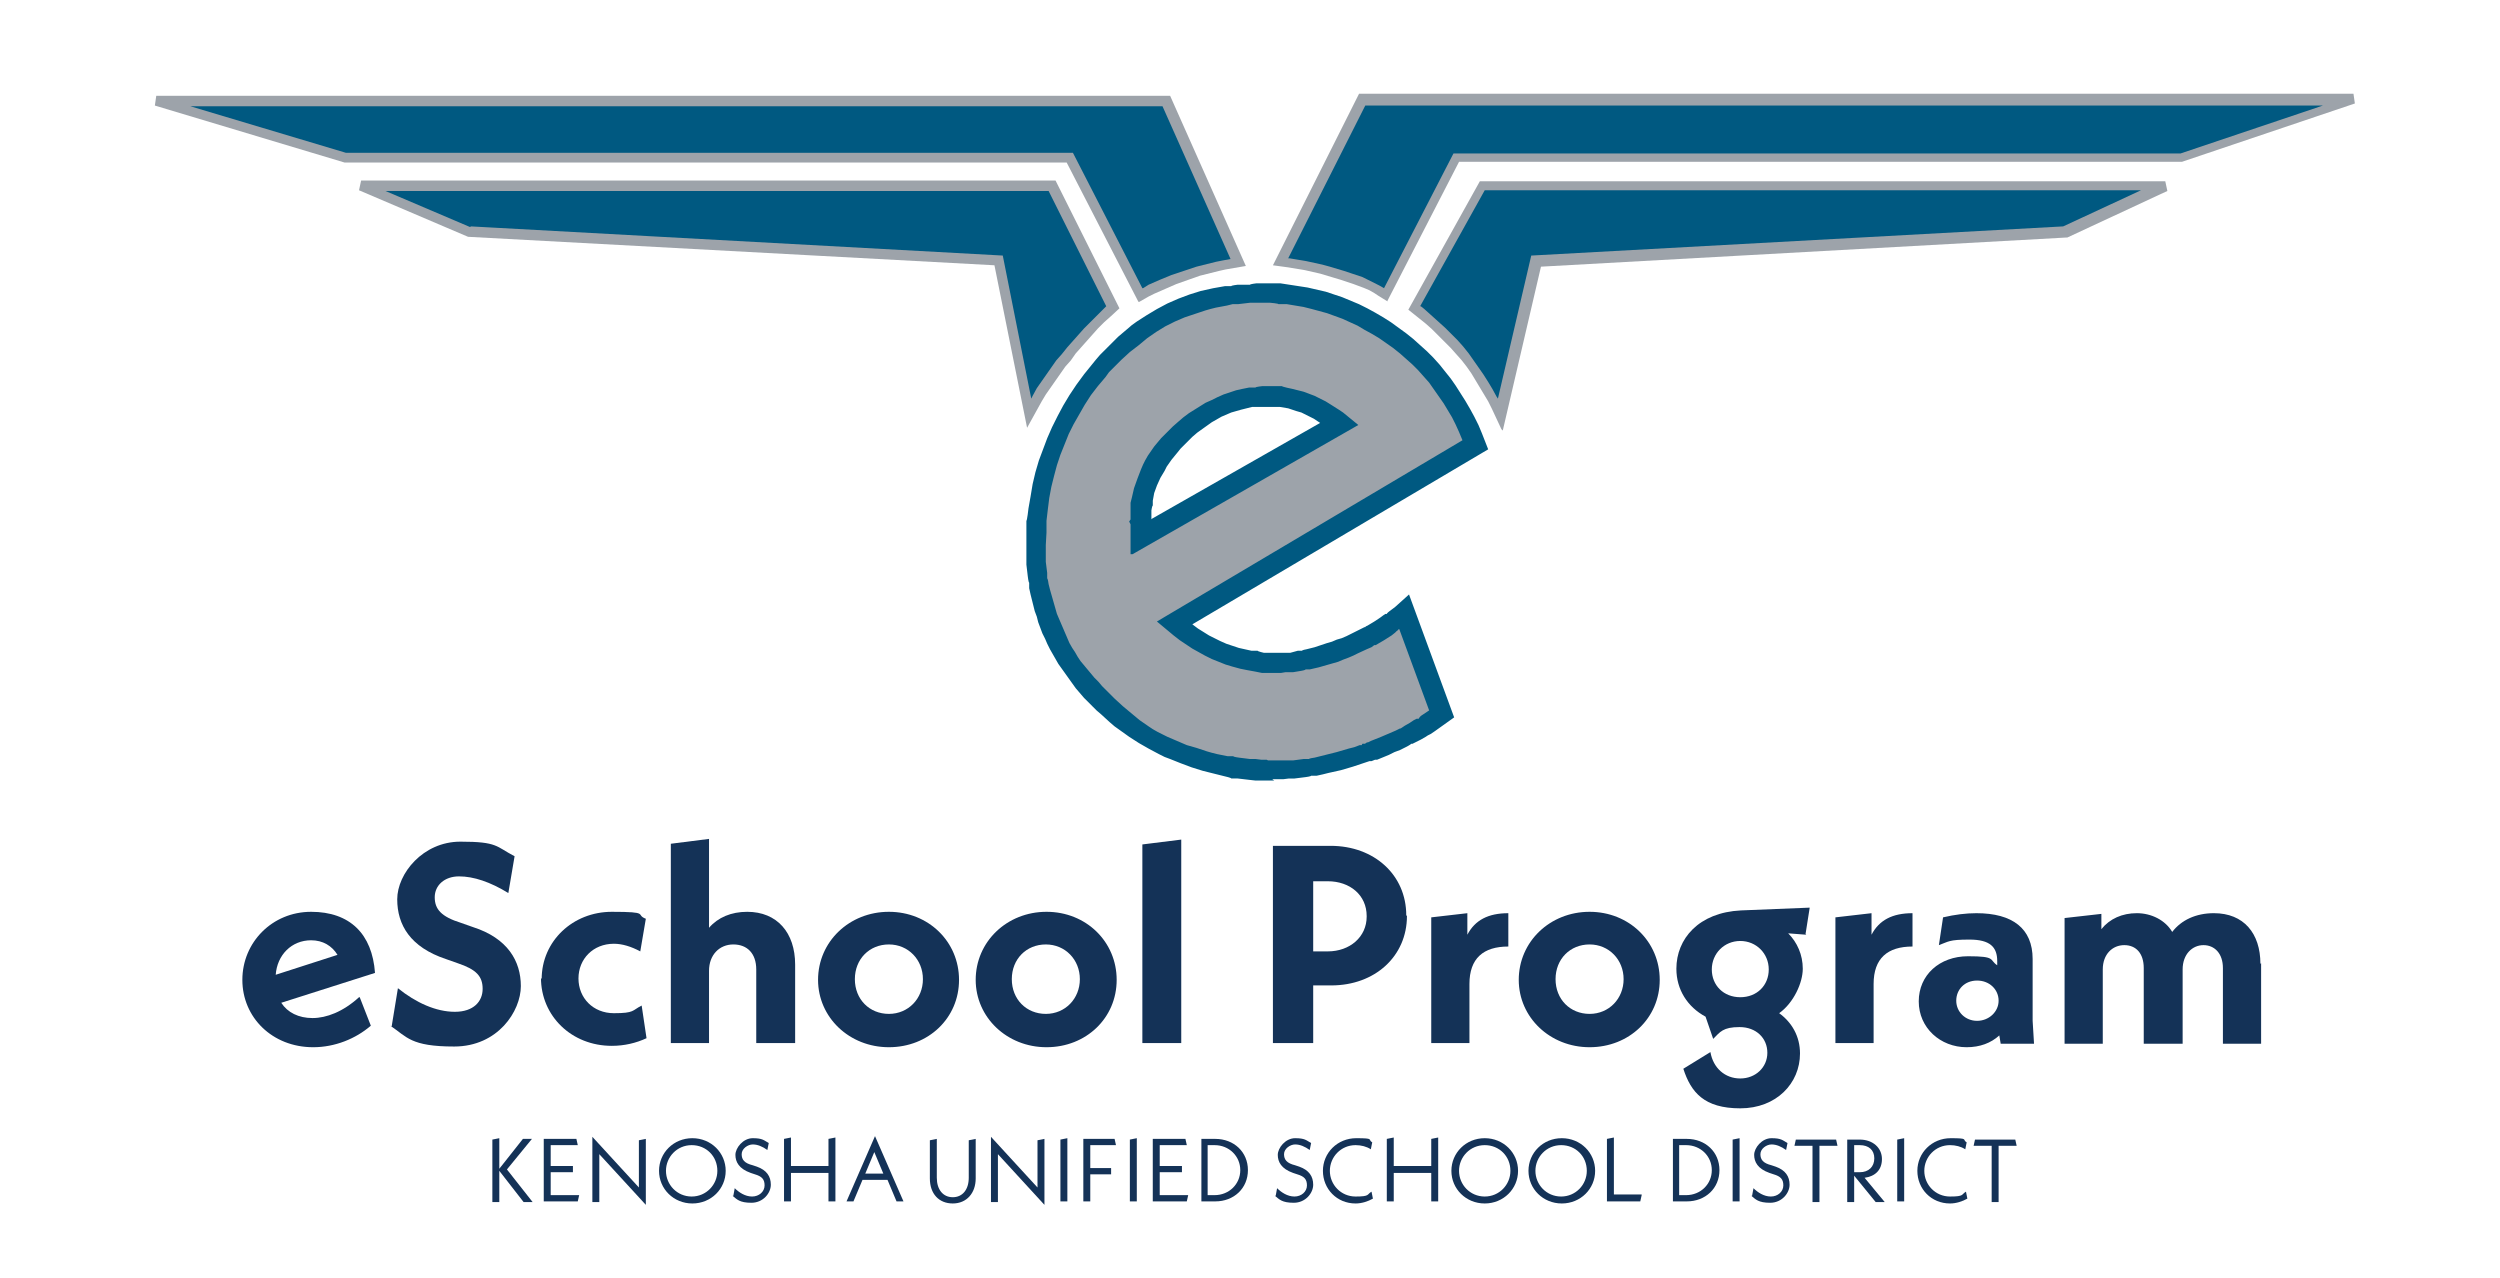 <?xml version="1.0" encoding="UTF-8"?>
<svg id="Layer_1" data-name="Layer 1" xmlns="http://www.w3.org/2000/svg" version="1.1" viewBox="0 0 360 184.1">
  <defs>
    <style>
      .cls-1 {
        fill: #143257;
      }

      .cls-1, .cls-2, .cls-3, .cls-4, .cls-5 {
        stroke-width: 0px;
      }

      .cls-2, .cls-3 {
        fill: #9da3aa;
      }

      .cls-2, .cls-5 {
        fill-rule: evenodd;
      }

      .cls-4, .cls-5 {
        fill: #005981;
      }
    </style>
  </defs>
  <g>
    <path class="cls-1" d="M51.8,143.6l1.6,4.1c-2.2,1.9-5.2,3.1-8.3,3.1-5.9,0-10.2-4.3-10.2-9.7s4.3-9.8,9.9-9.8,8.8,3.2,9.2,8.8l-13.5,4.3c.9,1.4,2.5,2.2,4.5,2.2s4.4-.9,6.7-3ZM39.6,140.4l9-2.9c-.8-1.3-2.1-2.1-3.8-2.1-2.8,0-4.9,2.1-5.1,5Z"/>
    <path class="cls-1" d="M56.4,147.8l.9-5.5c2.6,2.1,5.5,3.4,8.2,3.4s4-1.5,4-3.3-.9-2.8-3.6-3.7l-1.7-.6c-5.1-1.7-7-4.9-7-8.6s3.7-8.3,9.1-8.3,5.1.7,7.8,2.1l-.9,5.3c-2.6-1.6-5-2.4-7.1-2.4s-3.5,1.3-3.5,3,.9,2.8,3.8,3.7l1.7.6c5,1.6,6.9,4.9,6.9,8.5s-3.3,8.7-9.6,8.7-6.8-1.4-9.2-3Z"/>
    <path class="cls-1" d="M78,141c0-5.5,4.5-9.7,10.1-9.7s3.3.4,4.9,1l-.8,4.7c-1.3-.7-2.6-1.1-3.8-1.1-3,0-5.1,2.2-5.1,5s2.1,5,5.1,5,2.6-.4,4-1.1l.7,4.7c-1.5.7-3.2,1.1-5,1.1-5.8,0-10.2-4.3-10.2-9.8Z"/>
    <path class="cls-1" d="M114.5,138.9v11.3h-5.6v-10.6c0-2.3-1.3-3.6-3.3-3.6s-3.5,1.5-3.5,3.8v10.4h-5.5v-28.7l5.5-.7v12.8c1.3-1.5,3.2-2.3,5.5-2.3,4.3,0,6.9,3,6.9,7.6Z"/>
    <path class="cls-1" d="M117.8,141.1c0-5.5,4.5-9.8,10.2-9.8s10.1,4.3,10.1,9.8-4.4,9.7-10.1,9.7-10.2-4.3-10.2-9.7ZM132.9,141c0-2.8-2.1-5-4.9-5s-4.9,2.1-4.9,5,2.1,5,4.9,5,4.9-2.2,4.9-5Z"/>
    <path class="cls-1" d="M140.5,141.1c0-5.5,4.5-9.8,10.2-9.8s10.1,4.3,10.1,9.8-4.4,9.7-10.1,9.7-10.2-4.3-10.2-9.7ZM155.5,141c0-2.8-2.1-5-4.9-5s-4.9,2.1-4.9,5,2.1,5,4.9,5,4.9-2.2,4.9-5Z"/>
    <path class="cls-1" d="M164.5,121.6l5.6-.7v29.3h-5.6v-28.7Z"/>
    <path class="cls-1" d="M202.6,131.9c0,5.8-4.6,10-10.9,10h-2.6v8.3h-5.8v-28.4h8.3c6.3,0,10.9,4.2,10.9,10ZM196.8,131.9c0-3-2.4-5-5.6-5h-2.1v10.1h2.1c3.2,0,5.6-2.1,5.6-5Z"/>
    <path class="cls-1" d="M217.2,131.4v4.9c-3.6,0-5.6,1.7-5.6,5.4v8.5h-5.5v-18.1l5.2-.6v3.1c1.1-2.1,3-3.1,5.9-3.1Z"/>
    <path class="cls-1" d="M218.7,141.1c0-5.5,4.5-9.8,10.2-9.8s10.1,4.3,10.1,9.8-4.4,9.7-10.1,9.7-10.2-4.3-10.2-9.7ZM233.8,141c0-2.8-2.1-5-4.9-5s-4.9,2.1-4.9,5,2.1,5,4.9,5,4.9-2.2,4.9-5Z"/>
    <path class="cls-1" d="M260.1,134.6l-2.6-.2c1.3,1.3,2.1,3.1,2.1,5.1s-1.3,4.9-3.4,6.4c1.8,1.3,3,3.3,3,5.8,0,4.3-3.4,7.9-8.6,7.9s-7.1-2.3-8.2-5.7l3.9-2.4c.4,2.3,2.1,3.8,4.3,3.8s3.9-1.6,3.9-3.7-1.6-3.7-4-3.7-2.8.7-3.8,1.7l-1.1-3.2c-2.6-1.4-4.2-3.9-4.2-6.9,0-4.3,3.2-8.1,9.3-8.4l9.9-.4-.6,3.8ZM246.5,139.6c0,2.3,1.7,4,4.1,4s4.1-1.7,4.1-4-1.8-4.1-4.1-4.1-4.1,1.8-4.1,4.1Z"/>
    <path class="cls-1" d="M275.4,131.4v4.9c-3.6,0-5.6,1.7-5.6,5.4v8.5h-5.5v-18.1l5.2-.6v3.1c1.1-2.1,3-3.1,5.9-3.1Z"/>
    <path class="cls-1" d="M288.1,150.3l-.2-1.2c-1.2,1.1-2.8,1.7-4.7,1.7-3.8,0-6.9-2.8-6.9-6.6s3-6.5,7.1-6.5,3,.5,4.2,1.3v-.6c0-2-1-3.1-4-3.1s-3,.3-4.4.8l.6-4c1.7-.4,3.3-.6,4.8-.6,5.2,0,8.1,2.2,8.1,6.6v8.9l.2,3.3h-4.8ZM287.8,144.1c0-1.6-1.3-2.9-3.1-2.9s-3,1.3-3,2.9,1.3,2.9,3,2.9,3.1-1.3,3.1-2.9Z"/>
    <path class="cls-1" d="M325.6,138.7v11.6h-5.5v-10.9c0-2.1-1.2-3.3-2.8-3.3s-3,1.3-3,3.5v10.7h-5.6v-10.9c0-2.1-1.1-3.3-2.8-3.3s-3.1,1.3-3.1,3.5v10.7h-5.5v-18.1l5.3-.6v2.2c1.2-1.5,3-2.3,5.1-2.3s4.1,1,5.1,2.7c1.3-1.7,3.4-2.7,6-2.7,4.3,0,6.7,2.9,6.7,7.3Z"/>
  </g>
  <g>
    <path class="cls-1" d="M75.4,173.1l-3.5-4.5v4.5h-1v-9l1-.2v4.4l3.4-4.3h1.3l-3.6,4.4,3.7,4.7h-1.3Z"/>
    <path class="cls-1" d="M83.4,172.1l-.2.9h-4.9v-9h4.7l.2.9h-3.9v3h3.2v.9h-3.2v3.3h4.1Z"/>
    <path class="cls-1" d="M93,173.5l-6.7-7.3v6.9h-1v-9.4l6.7,7.3v-6.8l1-.2v9.5Z"/>
    <path class="cls-1" d="M94.9,168.6c0-2.6,2.1-4.7,4.8-4.7s4.8,2.1,4.8,4.7-2.1,4.7-4.8,4.7-4.8-2.1-4.8-4.7ZM103.3,168.6c0-2.1-1.6-3.7-3.7-3.7s-3.7,1.7-3.7,3.7,1.6,3.7,3.7,3.7,3.7-1.7,3.7-3.7Z"/>
    <path class="cls-1" d="M105.6,172.2l.2-1.1c.6.6,1.5,1.2,2.5,1.2s1.8-.7,1.8-1.6-.4-1.3-1.4-1.6l-.6-.2c-1.7-.6-2.2-1.6-2.2-2.6s1.1-2.4,2.5-2.4,1.6.3,2.3.7l-.2,1c-.7-.5-1.4-.8-2.1-.8s-1.6.6-1.6,1.4.4,1.3,1.6,1.6l.6.2c1.4.5,2,1.4,2,2.6s-1.1,2.6-2.8,2.6-2.1-.5-2.7-1Z"/>
    <path class="cls-1" d="M120.3,163.9v9.1h-1v-4.1h-5.4v4.1h-1v-9l1-.2v4.1h5.4v-3.9l1-.2Z"/>
    <path class="cls-1" d="M127.6,169.9h-3.4l-1.3,3.1h-1l4.1-9.4,4.1,9.4h-1l-1.3-3.1ZM127.2,169l-1.3-3.1-1.3,3.1h2.7Z"/>
    <path class="cls-1" d="M133.9,169.7v-5.5l1-.2v5.6c0,1.7.9,2.8,2.3,2.8s2.3-1.1,2.3-2.8v-5.4l1-.2v5.7c0,2.1-1.3,3.6-3.3,3.6s-3.3-1.4-3.3-3.6Z"/>
    <path class="cls-1" d="M150.4,173.5l-6.7-7.3v6.9h-1v-9.4l6.7,7.3v-6.8l1-.2v9.5Z"/>
    <path class="cls-1" d="M152.7,164.1l1-.2v9.1h-1v-9Z"/>
    <path class="cls-1" d="M157,168.2h3v.9h-3v3.9h-1v-9h4.5l.2.9h-3.7v3.3Z"/>
    <path class="cls-1" d="M162.7,164.1l1-.2v9.1h-1v-9Z"/>
    <path class="cls-1" d="M171.1,172.1l-.2.9h-4.9v-9h4.7l.2.9h-3.9v3h3.2v.9h-3.2v3.3h4.1Z"/>
    <path class="cls-1" d="M173,164h2c2.7,0,4.7,1.9,4.7,4.5s-2,4.5-4.7,4.5h-2v-9ZM174.9,172.1c2.1,0,3.7-1.6,3.7-3.6s-1.6-3.6-3.7-3.6h-1v7.2h1Z"/>
    <path class="cls-1" d="M183.7,172.2l.2-1.1c.6.6,1.5,1.2,2.5,1.2s1.8-.7,1.8-1.6-.4-1.3-1.4-1.6l-.6-.2c-1.7-.6-2.2-1.6-2.2-2.6s1.1-2.4,2.5-2.4,1.6.3,2.3.7l-.2,1c-.7-.5-1.4-.8-2.1-.8s-1.6.6-1.6,1.4.4,1.3,1.6,1.6l.6.2c1.4.5,2,1.4,2,2.6s-1.1,2.6-2.8,2.6-2.1-.5-2.7-1Z"/>
    <path class="cls-1" d="M190.5,168.6c0-2.6,2.1-4.7,4.8-4.7s1.6.2,2.3.6l-.2,1c-.6-.4-1.4-.6-2.2-.6-2.1,0-3.7,1.7-3.7,3.7s1.6,3.7,3.7,3.7,1.6-.3,2.3-.7l.2,1c-.7.4-1.6.7-2.5.7-2.7,0-4.7-2.1-4.7-4.7Z"/>
    <path class="cls-1" d="M207.1,163.9v9.1h-1v-4.1h-5.4v4.1h-1v-9l1-.2v4.1h5.4v-3.9l1-.2Z"/>
    <path class="cls-1" d="M209,168.6c0-2.6,2.1-4.7,4.8-4.7s4.8,2.1,4.8,4.7-2.1,4.7-4.8,4.7-4.8-2.1-4.8-4.7ZM217.5,168.6c0-2.1-1.6-3.7-3.7-3.7s-3.7,1.7-3.7,3.7,1.6,3.7,3.7,3.7,3.7-1.7,3.7-3.7Z"/>
    <path class="cls-1" d="M220.1,168.6c0-2.6,2.1-4.7,4.8-4.7s4.8,2.1,4.8,4.7-2.1,4.7-4.8,4.7-4.8-2.1-4.8-4.7ZM228.5,168.6c0-2.1-1.6-3.7-3.7-3.7s-3.7,1.7-3.7,3.7,1.6,3.7,3.7,3.7,3.7-1.7,3.7-3.7Z"/>
    <path class="cls-1" d="M236.4,172.1l-.2.9h-4.8v-9l1-.2v8.2h4Z"/>
    <path class="cls-1" d="M240.9,164h2c2.7,0,4.7,1.9,4.7,4.5s-2,4.5-4.7,4.5h-2v-9ZM242.8,172.1c2.1,0,3.7-1.6,3.7-3.6s-1.6-3.6-3.7-3.6h-1v7.2h1Z"/>
    <path class="cls-1" d="M249.5,164.1l1-.2v9.1h-1v-9Z"/>
    <path class="cls-1" d="M252.3,172.2l.2-1.1c.6.6,1.5,1.2,2.5,1.2s1.8-.7,1.8-1.6-.4-1.3-1.4-1.6l-.6-.2c-1.7-.6-2.2-1.6-2.2-2.6s1.1-2.4,2.5-2.4,1.6.3,2.3.7l-.2,1c-.7-.5-1.4-.8-2.1-.8s-1.6.6-1.6,1.4.4,1.3,1.6,1.6l.6.2c1.4.5,2,1.4,2,2.6s-1.1,2.6-2.8,2.6-2.1-.5-2.7-1Z"/>
    <path class="cls-1" d="M262,165v8.1h-1v-8.1h-2.6l.2-.9h5.8l.2.9h-2.6Z"/>
    <path class="cls-1" d="M270.1,173.1l-3.1-3.8v3.8h-1v-9h1.8c1.9,0,3.2,1.2,3.2,2.8s-1,2.5-2.5,2.7l2.9,3.5h-1.3ZM267,168.8h.8c1.3,0,2.1-.8,2.1-2s-.8-1.9-2.1-1.9h-.8v3.9Z"/>
    <path class="cls-1" d="M273.2,164.1l1-.2v9.1h-1v-9Z"/>
    <path class="cls-1" d="M276.1,168.6c0-2.6,2.1-4.7,4.8-4.7s1.6.2,2.3.6l-.2,1c-.6-.4-1.4-.6-2.2-.6-2.1,0-3.7,1.7-3.7,3.7s1.6,3.7,3.7,3.7,1.6-.3,2.3-.7l.2,1c-.7.4-1.6.7-2.5.7-2.7,0-4.7-2.1-4.7-4.7Z"/>
    <path class="cls-1" d="M287.8,165v8.1h-1v-8.1h-2.6l.2-.9h5.8l.2.9h-2.6Z"/>
  </g>
  <g>
    <g>
      <path class="cls-2" d="M200.7,48.3l-1.1-.8-1.1-.7-1.1-.7-1.1-.6-1.1-.6-1.1-.5-1.2-.5-1.1-.4-1.2-.4-1.2-.3-1.2-.3-1.2-.2-1.2-.2h-1.2c0-.1-1.3-.2-1.3-.2h-.6s-.6,0-.6,0h-1.8s-1.7.2-1.7.2h-.9c0,0-.8.2-.8.2l-1.6.3-.8.2-.8.2-1.6.5-1.5.6-1.5.7-1.5.7-1.4.8-1.4.9-.7.5-.7.5-1.3,1.1-1.3,1.2-1.2,1.3-.6.7-.6.7-1.1,1.3-1,1.4-1,1.4-.9,1.5-.8,1.5-.7,1.5-.7,1.5-.6,1.6-.5,1.6-.4,1.6-.4,1.6-.3,1.7-.3,1.7-.2,1.7v1.8c0,0-.1,1.8-.1,1.8v1.7s0,.8,0,.8v.8c0,0,.2.8.2.8v.8c.1,0,.2.8.2.8l.2.8.2.8.2.8.2.8.2.8.2.7.3.7.3.7.3.7.3.7.3.7.4.7.4.7.4.7.4.7.4.7.5.7.5.6.5.6.5.6.6.6.6.6.6.6.6.6.7.6,1.2,1.1.6.5.7.5.7.5.7.5,1.4.9.7.4.7.4,1.4.8.7.3.7.3,1.5.6.7.3.7.3,1.5.5.8.2.8.2,1.6.3h.8c0,.1.8.2.8.2l1.7.2h.8c0,0,.9.1.9.1h.9s.9,0,.9,0h.7s.8,0,.8,0h.8s.8-.1.8-.1l1.6-.2h.8c0-.1.8-.2.8-.2l.8-.2.8-.2.8-.2.8-.2,1.7-.5.9-.3.9-.3.4-.2h0s.1,0,.1,0h.2c0,0,.4-.2.4-.2h0s.1,0,.1,0h.2c0,0,.8-.4.8-.4l.8-.3.8-.3.8-.3.7-.3.7-.3h.2c0-.1.2-.2.2-.2l.3-.2.7-.4.7-.4.3-.2.3-.2.3-.2.3-.2.6-.4.6-.4.6-.4-5.4-14.7-.4.3-.4.3-.4.3-.4.3-.2.2-.2.2-.5.3-1,.7-1.1.6h-.2c0,0,0,0,0,0h0s-.3.2-.3.2l-.6.3-1.3.6-.7.3-.7.3-.7.3-.7.3-.7.2-.7.2-.7.2-.6.2-1.2.3h-.6c0,.1-.6.2-.6.2l-1.1.2h-1.1c0,0-.5.1-.5.1h-.5s-1,0-1,0h-1c0,0-1-.2-1-.2h-1c0-.1-1-.4-1-.4l-1-.2-1-.3-.9-.3-.9-.4-.9-.4-.9-.5-.9-.5-.9-.6-.8-.6-.8-.7-.8-.7,43.3-25.7-.5-1.2-.5-1.2-.5-1.2-.6-1.1-.6-1.1-.6-1-.7-1-.7-1-.8-1-.8-.9-.9-.9-.9-.9-.9-.9-1-.8-1-.8-1-.8h0ZM182.6,57.1h.6s.6,0,.6,0h.6s.6.2.6.2h.7c0,.1.7.3.7.3l.7.2.7.3.7.3.7.3.7.4.7.4,1,.7.5.4.5.4-28.5,16.3v-2.1h0s0,0,0,0v-.8s0-.8,0-.8v-.8c0,0,.2-.8.2-.8l.3-1.2.4-1.2.5-1.2.3-.6.3-.6.3-.6.4-.6.4-.6.5-.6.5-.6.5-.6,1.1-1.1.7-.7.7-.6.7-.6.7-.5.7-.5.8-.4.8-.4.8-.3.8-.3.8-.3.8-.2.9-.2.8-.2h.9c0,0,.9-.2.9-.2h.9Z"/>
      <path class="cls-4" d="M183.5,112.4h-.9s-.9,0-.9,0h-.9s-.9-.1-.9-.1l-1.7-.2h-.9c0-.1-.9-.3-.9-.3l-1.6-.4-.8-.2-.8-.2-1.6-.5-.8-.3-.8-.3-1.5-.6-.8-.3-.8-.4-1.5-.8-.7-.4-.7-.4-1.4-.9-.7-.5-.7-.5-.7-.5-.7-.6-1.2-1.1-.7-.6-.6-.6-.6-.6-.6-.6-.6-.7-.6-.7-.5-.7-.5-.7-.5-.7-.5-.7-.5-.7-.4-.7-.4-.7-.4-.7-.4-.8-.3-.7-.4-.8-.3-.8-.3-.8-.2-.8-.3-.8-.2-.8-.2-.8-.2-.8-.2-.9v-.8c-.1,0-.2-.9-.2-.9l-.2-1.7v-.9s0-.9,0-.9v-.9s0-1.8,0-1.8v-1.8c.1,0,.3-1.8.3-1.8l.3-1.7.3-1.8.4-1.7.5-1.7.6-1.6.6-1.6.7-1.6.8-1.6.8-1.5.9-1.5,1-1.5,1.1-1.5,1.7-2.1.6-.7,1.3-1.3,1.3-1.3,1.3-1.1.7-.6.7-.5,1.4-.9,1.5-.9,1.5-.8,1.6-.7,1.6-.6,1.6-.5.9-.2.9-.2,1.7-.3h.9c0-.1.9-.2.9-.2h1.8c0-.1.9-.2.9-.2h1.5s.7,0,.7,0h1.3c0,0,1.3.2,1.3.2l1.3.2,1.3.2,1.3.3,1.3.3,1.2.4,1.2.4,1.2.5,1.2.5,1.2.6,1.1.6,1.2.7,1.1.7,1.1.8,1.1.8,1,.8,1,.9,1,.9.9.9.9,1,.8,1,.8,1,.7,1,.7,1.1.7,1.1.7,1.2.6,1.1.6,1.2.5,1.2.9,2.3-42.6,25.2.8.6.8.5.8.5.8.4.8.4.9.4.9.3.9.3.9.2.9.2h.9c0,.1.9.3.9.3h.9c0,0,1,0,1,0h.4s.5,0,.5,0h1c0,0,1.1-.3,1.1-.3h.6c0-.1.6-.2.6-.2l1.2-.3.6-.2.6-.2.6-.2.7-.2.7-.3.7-.2.7-.3.6-.3,1.2-.6.8-.4h.1c0-.1.3-.2.3-.2l1-.6.9-.6.4-.3.3-.2h.2c0-.1.4-.4.4-.4l.4-.3.4-.3,2-1.8,6.5,17.7-2.1,1.5-.7.5-.3.2-.3.2-.4.2-.3.2-.7.4-1.2.6h-.2c0,.1-.8.5-.8.5l-.8.4-.8.3-.8.4-1.7.7h-.3c0,0,0,0,0,0l-.5.2h-.3c0,0,0,0,0,0l-.6.2-.9.3-.9.3-1.7.5-.9.2-.9.2-.8.2-.9.2h-.8c0,.1-.8.2-.8.2l-1.6.2h-.8c0,0-.8.1-.8.1h-.8s-.8,0-.8,0ZM182.6,109.5h.8s.7,0,.7,0h.7s.7,0,.7,0h.7c0,0,1.5-.2,1.5-.2h.8c0-.1.8-.2.8-.2l.8-.2.8-.2.8-.2.8-.2,1.7-.5.8-.2.8-.3h.3c0-.1.1-.2.1-.2h.4c0-.1.3-.2.3-.2h.1c0,0,.4-.2.4-.2l1.5-.6.7-.3.7-.3.7-.3.6-.3h.1c0,0,.6-.4.6-.4l.7-.4.6-.4.4-.2h.3c0-.1.3-.4.3-.4l.3-.2.6-.4.3-.2-4.3-11.7h-.1c0,.1-.3.3-.3.3l-.2.2-.5.4-1.1.7-1.2.7h-.2c0,0-.4.3-.4.3l-.7.3-1.3.6-.6.3-.7.3-.8.3-.7.3-.7.2-.7.2-.7.2-.7.2-1.3.3h-.6c0,.1-.6.2-.6.2l-1.2.2h-1.1c0,0-.6.1-.6.1h-.6s-1.1,0-1.1,0h-1.1c0,0-1-.2-1-.2l-1.1-.2-1-.2-1.1-.3-1-.3-1-.4-1-.4-1-.5-.9-.5-.9-.5-.9-.6-.9-.6-.9-.7-2.4-2,44-26.1h0s-.5-1.2-.5-1.2l-.5-1.1-.5-1-.6-1-.6-1-.7-1-.7-1-.7-1-.8-.9-.8-.9-.8-.8-.9-.8-.9-.8-1-.8-1-.7-1-.7-1-.6-1.1-.6-1-.6-1.1-.5-1.1-.5-1.1-.4-1.1-.4-1.1-.3-1.1-.3-1.2-.3-1.2-.2-1.2-.2h-1.2c0-.1-1.2-.2-1.2-.2h-.6s-.6,0-.6,0h-1.7s-1.7.2-1.7.2h-.8c0,0-.8.2-.8.2l-1.6.3-.8.2-.7.2-1.5.5-1.5.5-1.4.6-1.4.7-1.3.8-1.3.9-.6.5-.6.5-1.3,1-1.2,1.1-1.2,1.2-.6.6-.5.7-1.1,1.3-1,1.3-.9,1.4-.8,1.4-.8,1.4-.7,1.4-.6,1.5-.6,1.5-.5,1.5-.4,1.5-.4,1.6-.3,1.6-.2,1.6-.2,1.7v1.7c0,0-.1,1.8-.1,1.8v1.6s0,.8,0,.8l.2,1.6v.8c.1,0,.2.8.2.8l.2.8.2.7.2.7.2.7.2.7.2.7.3.7.3.7.6,1.4.3.7.3.7.4.7.4.6.4.7.4.6.5.6.5.6.5.6.5.6.6.6.5.6.6.6.6.6.6.6,1.2,1.1.6.5.6.5.6.5.6.5,1.3.9.6.4.7.4,1.4.7.7.3.7.3,1.4.6.7.2.7.2,1.5.5.7.2.8.2,1.5.3h.8c0,.1.8.2.8.2l1.6.2h.8c0,0,.8.1.8.1h.8ZM162.8,79.8v-4.3l-.2-.4.2-.3v-.5s0-1,0-1v-.9c0,0,.2-.8.2-.8l.3-1.3.5-1.4.5-1.3.3-.7.3-.6.4-.7.9-1.3,1-1.2.6-.6,1.1-1.1.8-.7.7-.6.8-.6.8-.5.8-.5.8-.5.9-.4.8-.4.9-.4.9-.3.9-.3.9-.2,1-.2h.9c0-.1,1-.2,1-.2h.9s.6,0,.6,0h1.3c0,.1,1.5.4,1.5.4l.8.2.8.2.8.3.8.3.8.4.8.4.8.5,1.1.7.6.4,2.2,1.8-32.5,18.6ZM165.7,74.8h0s24.4-13.9,24.4-13.9l-.3-.2-.6-.4-.6-.3-.6-.3-.6-.3-.7-.2-.6-.2-.6-.2-1.2-.2h-1c0,0-.5,0-.5,0h-.9s-.8,0-.8,0h-.8c0,0-.8.2-.8.2l-.8.2-.7.2-.7.2-.7.3-.7.3-.7.4-.7.4-.7.5-.7.5-.7.5-.7.6-.6.6-1.1,1.1-.4.5-.9,1.1-.7,1-.3.6-.3.5-.3.5-.5,1.1-.4,1.1-.2,1.1v.7c-.1,0-.2.7-.2.7v.7s0,.5,0,.5Z"/>
    </g>
    <g>
      <g>
        <polygon class="cls-5" points="297.4 33.3 311.7 26.7 299.5 26.7 287.4 26.7 275.1 26.7 262.9 26.7 250.6 26.7 238.2 26.7 225.8 26.7 213.4 26.7 203.7 44.3 204.7 45.1 205.7 46 206.6 46.8 207.6 47.7 208.5 48.6 209.3 49.5 210.2 50.4 211 51.4 211.7 52.4 212.4 53.3 213.1 54.3 213.7 55.4 214.3 56.4 214.9 57.5 215.5 58.5 216 59.6 221.2 37.5 297.4 33.3 297.4 33.3"/>
        <path class="cls-3" d="M216.2,61.8l-1.4-3-.5-1-.6-1-.6-1-.6-1-.6-1-.7-1-.7-.9-.8-.9-.8-.9-.9-.9-.9-.9-.9-.9-.9-.8-1-.8-1.5-1.2,10.3-18.5h98.7l.3,1.4-14.4,6.7h-.1s-75.7,4.2-75.7,4.2l-5.5,23.6ZM204.6,44.1l.5.4,1,.9,1,.9,1,.9.9.9.9.9.8.9.8,1,.7,1,.7,1,.7,1,.7,1.1.6,1,.6,1.1.2.3,4.8-20.6,76.6-4.2,11.2-5.2h-94.5l-9.3,16.7Z"/>
      </g>
      <g>
        <polygon class="cls-5" points="49.7 22.7 22.5 14.5 168 14.5 178.3 37.8 176.3 38.1 175.4 38.3 174.4 38.6 172.6 39.1 170.8 39.6 169.1 40.2 167.4 40.9 165.8 41.6 165 42 164.2 42.4 154.1 22.7 49.7 22.7 49.7 22.7"/>
        <path class="cls-3" d="M163.9,43.4l-10.3-20H49.6l-27.3-8.2.2-1.4h146l10.9,24.5-2.9.5-.9.2-2.8.7-1.7.6-1.7.6-1.6.7-1.6.7-.8.4-1.4.8ZM49.8,22h104.7l10,19.5h.1c0,0,.8-.5.8-.5l1.6-.7,1.7-.7,1.8-.6,1.8-.6,2.8-.7,1-.2,1.1-.2-9.8-22H27.4l22.4,6.7Z"/>
      </g>
      <g>
        <polygon class="cls-5" points="314.1 22.7 338.9 14.4 196.1 14.3 184.3 37.7 185.5 37.9 186.7 38.1 187.9 38.3 189.1 38.6 190.2 38.8 191.2 39 192.2 39.3 193.2 39.6 194.1 39.9 195 40.2 195.9 40.5 196.7 40.9 197.5 41.2 198.2 41.6 198.9 42 199.5 42.4 209.7 22.7 314.1 22.7 314.1 22.7"/>
        <path class="cls-3" d="M199.8,43.4l-1.3-.8-.6-.4-.7-.4-.7-.3-.8-.3-.8-.3-.9-.3-.9-.3-1-.3-1-.3-1-.3-2.2-.5-1.2-.2-1.2-.2-2.2-.3,12.4-24.7h.4s142.8,0,142.8,0l.2,1.4-24.9,8.4h-104.1l-10.3,20ZM185.4,37.2h.3s1.2.2,1.2.2l1.2.2,2.3.5,1.1.3,1,.3,1,.3.9.3.9.3.9.3.8.4.8.4.8.4.7.4,10-19.4h104.7l20.5-6.9h-137.9c0,0-11.1,22-11.1,22Z"/>
      </g>
      <g>
        <polygon class="cls-5" points="148.2 59.5 149.4 57.3 150 56.3 150.7 55.3 151.4 54.3 152.1 53.3 152.8 52.3 153.6 51.4 154.3 50.4 155.1 49.5 155.9 48.5 156.7 47.7 157.6 46.8 158.5 45.9 159.4 45 160.3 44.2 151.6 26.7 52 26.7 67.6 33.3 143.8 37.5 148.2 59.5 148.2 59.5"/>
        <path class="cls-3" d="M147.9,61.6l-4.7-23.4-75.8-4.1-15.7-6.7.3-1.4h100l9.2,18.4-1.3,1.2-.9.8-.9.9-.8.9-.8.9-.8.9-.8.9-.7,1-.8.9-.7,1-.7,1-.7,1-.7,1-.6,1-2.1,3.8ZM67.8,32.6l76.6,4.2,4.1,20.6.2-.4.6-1.1.7-1,.7-1,.7-1,.7-1,.8-.9.8-1,.8-.9.8-.9.8-.9.9-.9.9-.9.9-.9.5-.5-8.3-16.6H55.5l12.2,5.2Z"/>
      </g>
    </g>
  </g>
</svg>